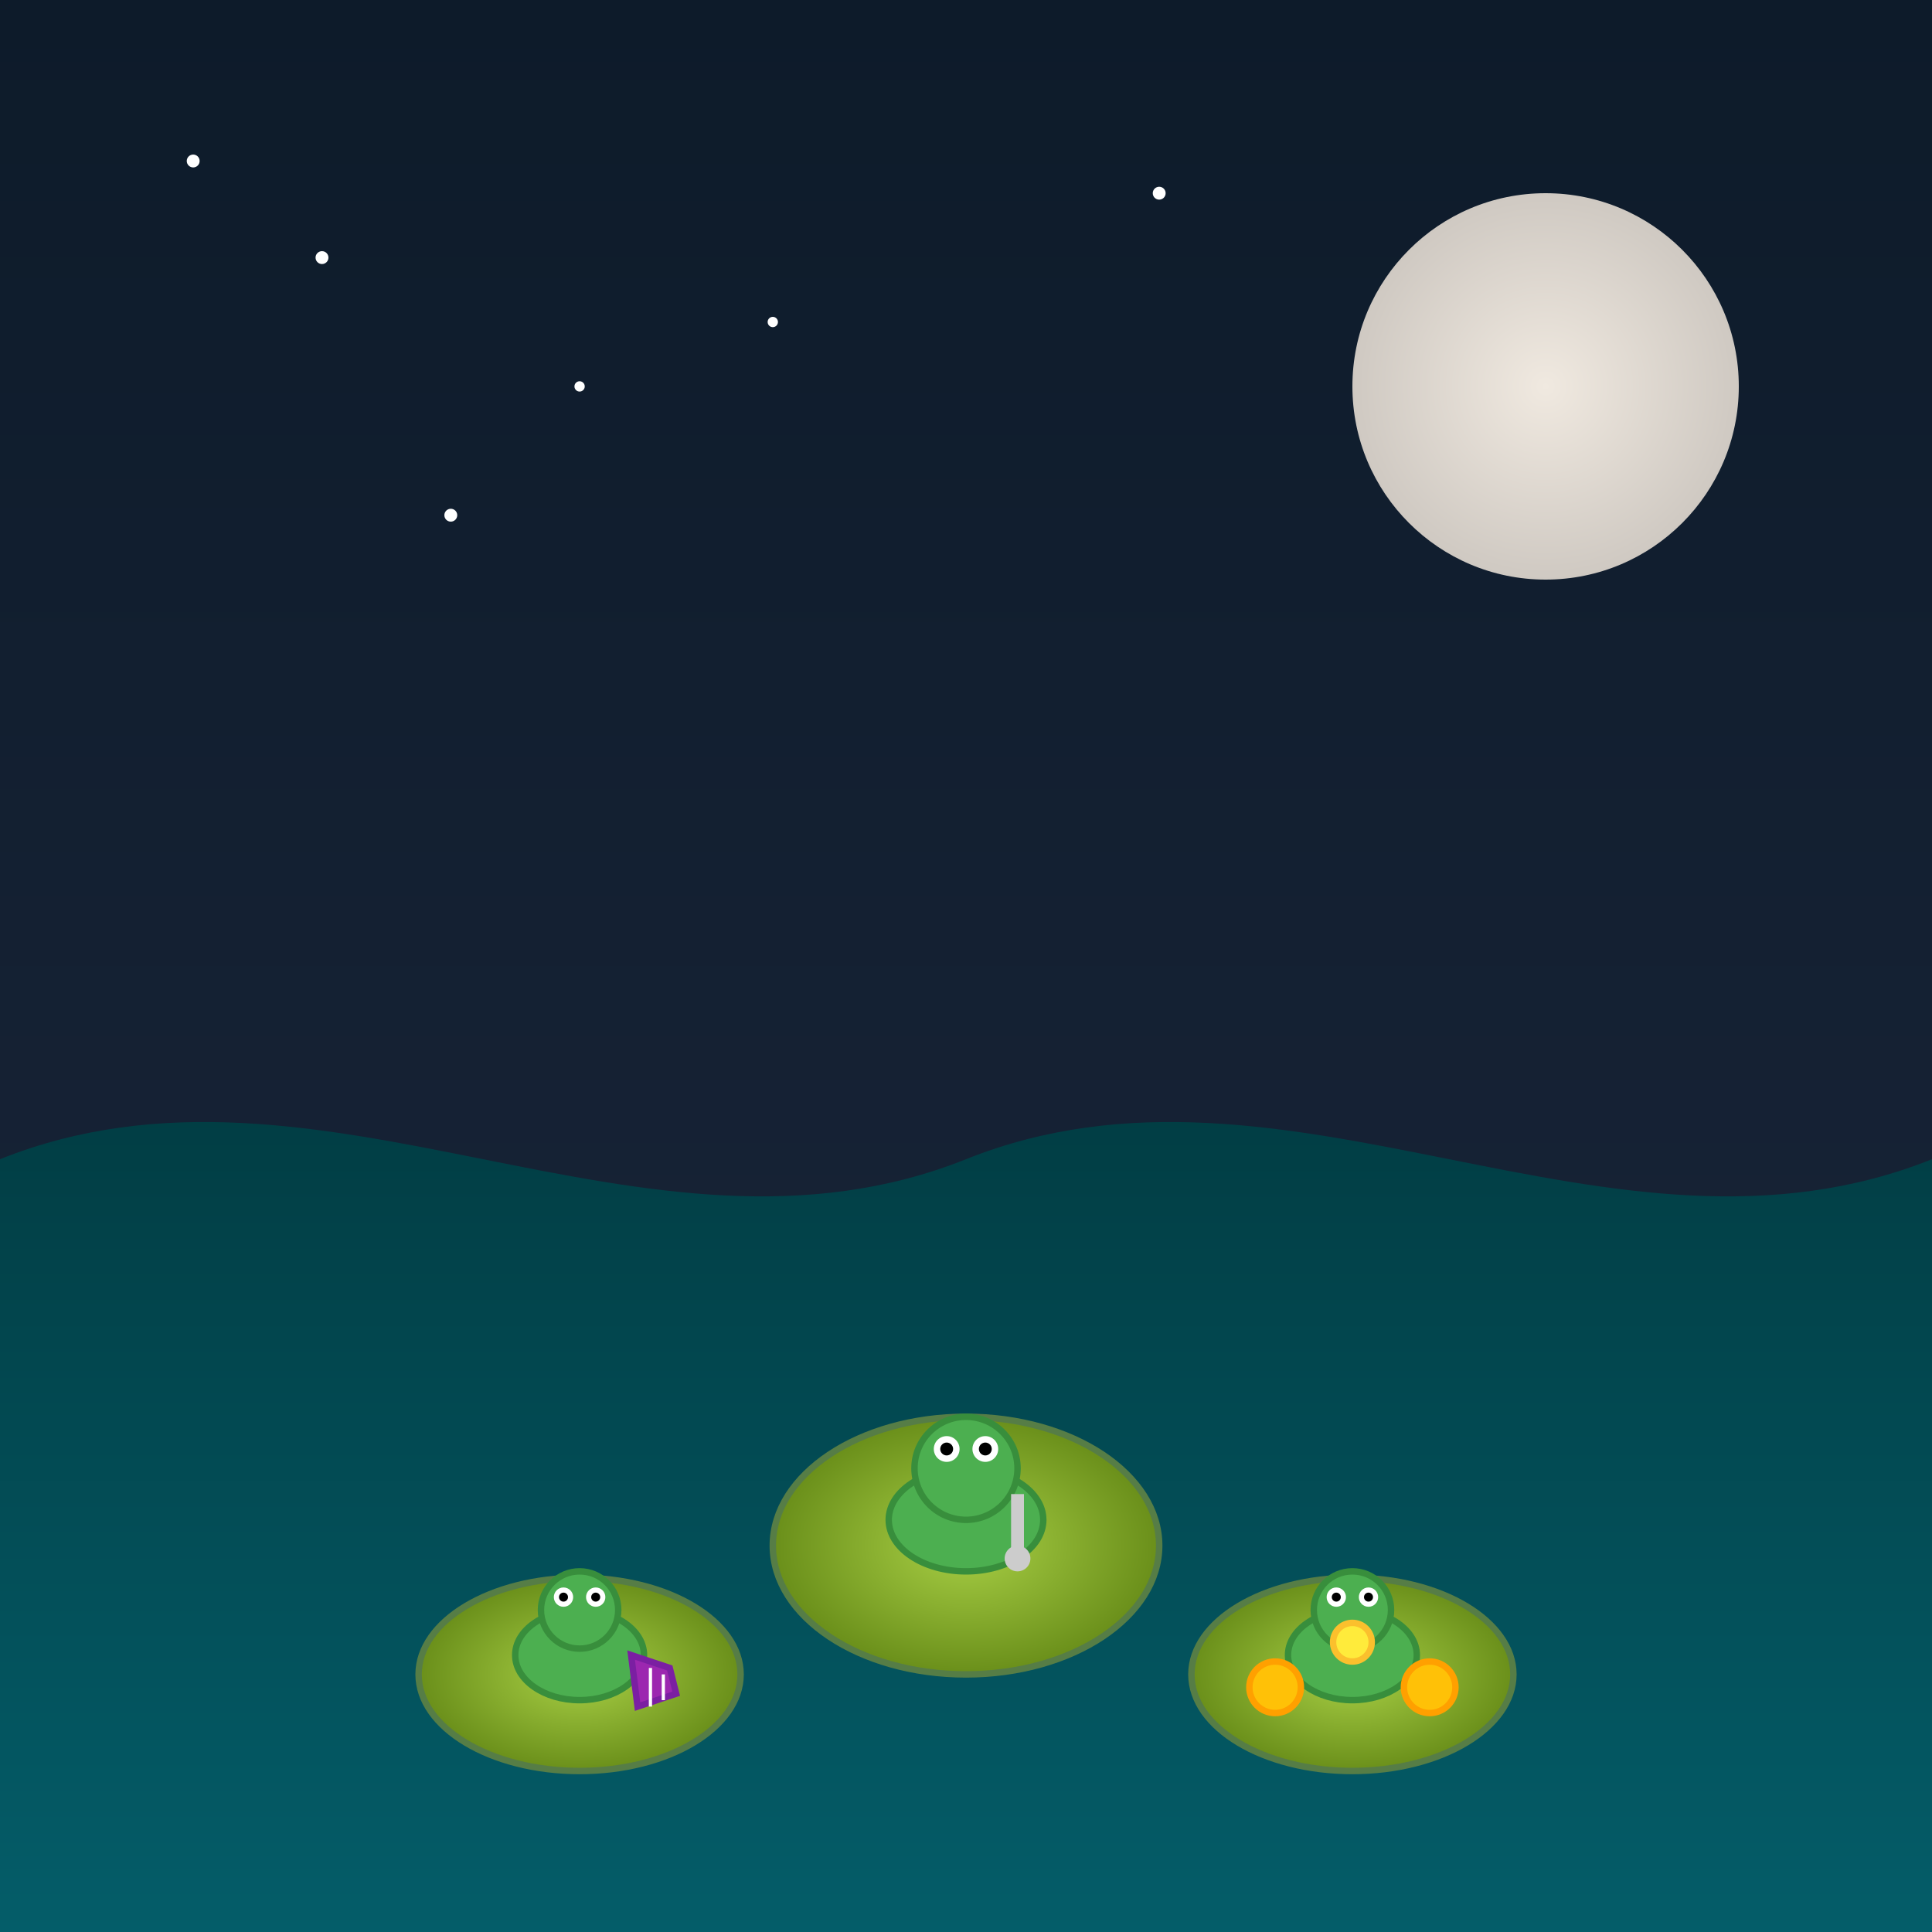 <svg xmlns="http://www.w3.org/2000/svg" viewBox="0 0 300 300">
  <rect x="0" y="0" width="300" height="300" fill="#808080" stroke="none"/>
  <defs>
    <linearGradient id="bgGradient" x1="0" y1="0" x2="0" y2="1">
      <stop offset="0%" stop-color="#0d1b2a"/>
      <stop offset="100%" stop-color="#1b263b"/>
    </linearGradient>
    <radialGradient id="moonGradient" cx="50%" cy="50%" r="50%">
      <stop offset="0%" stop-color="#f0e9e0"/>
      <stop offset="100%" stop-color="#cfc9c2"/>
    </radialGradient>
    <radialGradient id="lilyGradient" cx="50%" cy="50%" r="50%">
      <stop offset="0%" stop-color="#a8cf45"/>
      <stop offset="100%" stop-color="#6a8f1a"/>
    </radialGradient>
    <linearGradient id="waterGradient" x1="0" y1="0" x2="0" y2="1">
      <stop offset="0%" stop-color="#013a40"/>
      <stop offset="100%" stop-color="#045d69"/>
    </linearGradient>
  </defs>
  <rect x="0" y="0" width="300" height="300" fill="url(#bgGradient)"/>
  <!-- Stars -->
  <circle cx="50" cy="40" r="1" fill="white"/>
  <circle cx="70" cy="80" r="1" fill="white"/>
  <circle cx="120" cy="50" r="0.8" fill="white"/>
  <circle cx="180" cy="30" r="1" fill="white"/>
  <circle cx="90" cy="60" r="0.8" fill="white"/>
  <circle cx="30" cy="25" r="1" fill="white"/>
  <!-- Moon -->
  <circle cx="240" cy="60" r="30" fill="url(#moonGradient)"/>
  <!-- Moonlit swamp water -->
  <path d="M0 180 C 50 160, 100 200, 150 180 C 200 160, 250 200, 300 180 L300 300 L0 300 Z" fill="url(#waterGradient)"/>
  <!-- Lead Singer Frog on Lily Pad -->
  <g transform="translate(150,240)">
    <ellipse cx="0" cy="0" rx="30" ry="20" fill="url(#lilyGradient)" stroke="#567d46" stroke-width="1"/>
    <ellipse cx="0" cy="-4" rx="12" ry="8" fill="#4caf50" stroke="#388e3c" stroke-width="1"/>
    <circle cx="0" cy="-12" r="8" fill="#4caf50" stroke="#388e3c" stroke-width="1"/>
    <circle cx="-3" cy="-15" r="2" fill="white"/>
    <circle cx="-3" cy="-15" r="1" fill="black"/>
    <circle cx="3" cy="-15" r="2" fill="white"/>
    <circle cx="3" cy="-15" r="1" fill="black"/>
    <line x1="8" y1="-8" x2="8" y2="2" stroke="#ccc" stroke-width="2"/>
    <circle cx="8" cy="2" r="2" fill="#ccc"/>
  </g>
  <!-- Guitarist Frog on Lily Pad -->
  <g transform="translate(90,260)">
    <ellipse cx="0" cy="0" rx="25" ry="15" fill="url(#lilyGradient)" stroke="#567d46" stroke-width="1"/>
    <ellipse cx="0" cy="-3" rx="10" ry="7" fill="#4caf50" stroke="#388e3c" stroke-width="1"/>
    <circle cx="0" cy="-10" r="6" fill="#4caf50" stroke="#388e3c" stroke-width="1"/>
    <circle cx="-2.5" cy="-12" r="1.5" fill="white"/>
    <circle cx="-2.5" cy="-12" r="0.7" fill="black"/>
    <circle cx="2.5" cy="-12" r="1.5" fill="white"/>
    <circle cx="2.5" cy="-12" r="0.7" fill="black"/>
    <path d="M8 -3 L14 -1 L15 3 L9 5 Z" fill="#9c27b0" stroke="#7b1fa2" stroke-width="1"/>
    <line x1="11" y1="-1" x2="11" y2="5" stroke="#fff" stroke-width="0.5"/>
    <line x1="13" y1="0" x2="13" y2="4" stroke="#fff" stroke-width="0.5"/>
  </g>
  <!-- Drummer Frog on Lily Pad -->
  <g transform="translate(210,260)">
    <ellipse cx="0" cy="0" rx="25" ry="15" fill="url(#lilyGradient)" stroke="#567d46" stroke-width="1"/>
    <ellipse cx="0" cy="-3" rx="10" ry="7" fill="#4caf50" stroke="#388e3c" stroke-width="1"/>
    <circle cx="0" cy="-10" r="6" fill="#4caf50" stroke="#388e3c" stroke-width="1"/>
    <circle cx="-2.5" cy="-12" r="1.5" fill="white"/>
    <circle cx="-2.5" cy="-12" r="0.7" fill="black"/>
    <circle cx="2.5" cy="-12" r="1.5" fill="white"/>
    <circle cx="2.5" cy="-12" r="0.7" fill="black"/>
    <circle cx="-12" cy="2" r="4" fill="#ffc107" stroke="#ffa000" stroke-width="1"/>
    <circle cx="12" cy="2" r="4" fill="#ffc107" stroke="#ffa000" stroke-width="1"/>
    <circle cx="0" cy="-5" r="3" fill="#ffeb3b" stroke="#fbc02d" stroke-width="1"/>
  </g>
</svg>